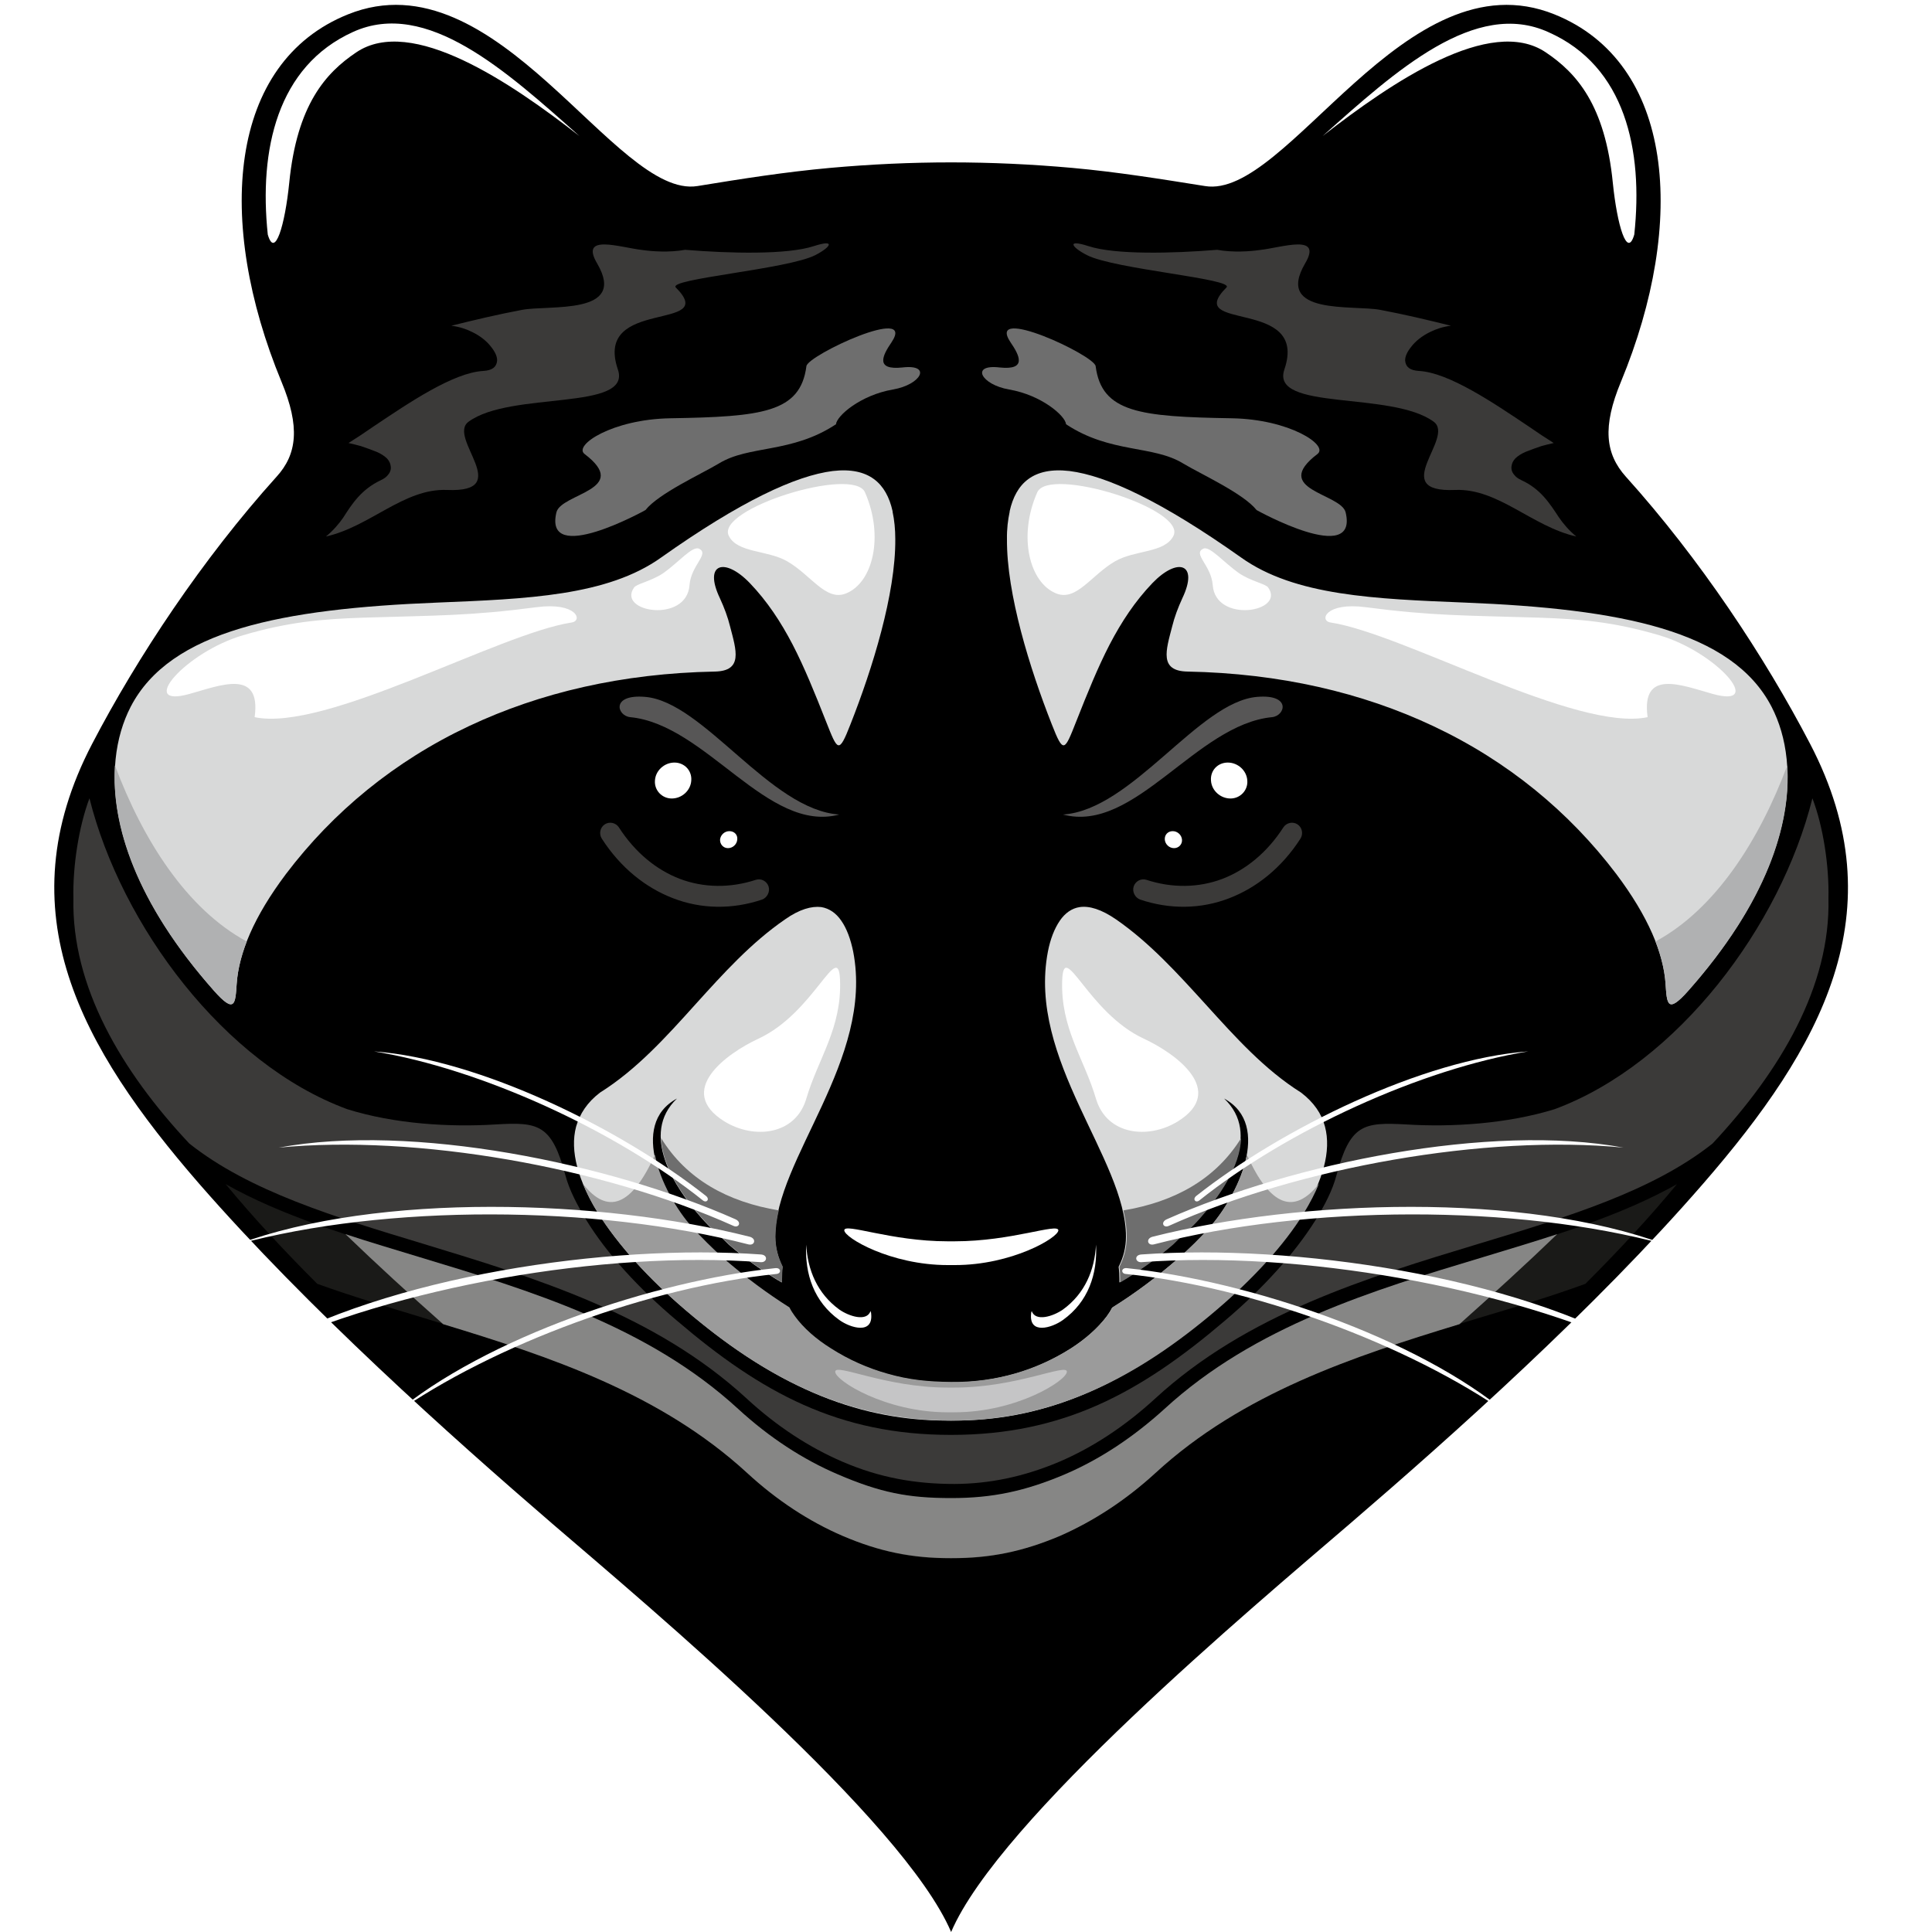 <svg xmlns="http://www.w3.org/2000/svg" version="1.1" xmlns:xlink="http://www.w3.org/1999/xlink" xmlns:svgjs="http://svgjs.com/svgjs" width="1000" height="1000"><svg version="1.1" id="SvgjsSvg1011" xmlns="http://www.w3.org/2000/svg" xmlns:xlink="http://www.w3.org/1999/xlink" x="0px" y="0px" viewBox="20 -220 1000 1000" style="enable-background:new 20 -220 1000 1000;" xml:space="preserve">
<style type="text/css">
	.st0{fill:#D8D9D9;}
	.st1{fill:#6E6E6E;}
	.st2{fill:#9B9B9B;}
	.st3{fill:url(#SVGID_1_);}
	.st4{fill:url(#SVGID_2_);}
	.st5{fill:url(#SVGID_3_);}
	.st6{fill:#FFFFFF;}
	.st7{fill:url(#SVGID_4_);}
	.st8{fill:#B0B1B2;}
	.st9{fill:url(#SVGID_5_);}
	.st10{fill:url(#SVGID_6_);}
	.st11{fill:url(#SVGID_7_);}
	.st12{fill:url(#SVGID_8_);}
	.st13{fill:#1A1A18;}
	.st14{fill:url(#SVGID_9_);}
	.st15{fill:#868685;}
	.st16{fill:#3B3A39;}
	.st17{fill:#C5C5C6;}
	.st18{fill:url(#SVGID_10_);}
	.st19{fill:#575656;}
	.st20{fill:url(#SVGID_11_);}
</style>
<g>
	<path d="M449.7-133.1c-23.2,2.1-45.5,5.6-68.7,9.4c-42.6,6.9-103.6-119.9-180.8-88.9c-62.2,24.9-68.8,107.3-34.5,190.2
		c9.7,23.3,8.1,37.5-2.6,49.2C124.8,69.3,91.1,120.1,67.7,165C22.3,252,62,322.3,123,392.6c56.3,64.6,130.1,130.6,182.8,176
		c51,43.8,181.7,153.3,206.5,211.4c24.8-58.1,155.5-167.6,206.5-211.4c52.7-45.3,126.7-111.3,182.8-176
		c61-70.3,100.7-140.6,55.3-227.6c-23.4-44.9-57-95.7-95.3-138.2c-10.7-11.9-12.3-25.9-2.6-49.2c34.3-82.9,27.5-165.3-34.5-190.2
		c-77.2-31-138.2,96-180.8,88.9c-23.2-3.7-45.5-7.3-68.7-9.4C532.5-136.9,492-136.9,449.7-133.1z"></path>
	<path class="st0" d="M510.4,515.3c-42.9,0-85.8-14.7-135.5-57.2C356,442,340,424.5,329.5,407.7c-10.1-16.3-14.7-31.9-11.3-44.6
		c1.9-6.6,5.8-12.6,12.4-17.6c18.8-11.8,34-28.6,49.4-45.7c14.3-15.8,28.7-31.8,46.3-43.9c7.5-5.3,13.8-7,18.8-6.4
		c4.2,0.7,7.7,3.2,10.3,7c2.9,4.1,4.9,9.7,6.2,16c10.9,56.1-40.4,107.3-40.4,147.6c0,5.6,1.5,10.7,3.8,15.6
		c-0.3,2.1-0.4,4.2-0.4,6.4c0,0.5,0,1.2,0,1.7c-9.9-5.8-19.3-12.6-27.5-19.7c-2.4-2.4-4.8-4.8-7.5-6.9c-2.3-2.3-4.5-4.5-6.6-6.9
		c-13.9-15.6-31.9-43.3-12.6-61.7c-25.3,13.6-6.4,51.2,7.4,66.6c5.2,5.7,10.5,11,16.1,16c11.6,10.1,23.2,18.5,34.5,25.7
		c0.8,1.6,1.7,3,2.8,4.5c4.5,6.2,11,11.9,18.7,16.7c9.4,6,19.1,10.2,28.9,13c10.3,3,20.9,4.4,31.4,4.4c0.5,0,1.1,0,1.7,0l0,0h0.1
		l0,0h0.1l0,0c0.5,0,1.1,0,1.7,0c10.5,0,21-1.5,31.4-4.4c9.8-2.8,19.6-7.1,28.9-13c7.5-4.8,14-10.5,18.7-16.7c1.1-1.5,2-2.9,2.8-4.5
		c11.4-7.1,22.9-15.6,34.5-25.7c5.6-4.9,11-10.2,16.1-16c13.8-15.4,32.7-52.8,7.4-66.6c19.5,18.4,1.5,46.1-12.6,61.7
		c-2.1,2.3-4.2,4.6-6.6,6.9c-2.6,2.3-5.2,4.5-7.5,6.9c-8.2,7.1-17.6,13.9-27.5,19.7c0-0.5,0-1.2,0-1.7c0-2.1-0.1-4.2-0.4-6.4
		c2.5-4.9,3.8-10.1,3.8-15.6c0-40.2-51.2-91.5-40.4-147.6c1.2-6.2,3.3-11.8,6.2-16c2.6-3.8,6.1-6.4,10.3-7
		c4.9-0.7,11.1,1.1,18.8,6.4c17.6,12.2,32,28.2,46.3,43.9c15.5,17.1,30.6,33.9,49.4,45.7c6.6,5,10.7,11,12.4,17.6
		c3.4,12.7-1.2,28.3-11.3,44.6c-10.3,16.8-26.5,34.3-45.4,50.4c-49.9,42.5-92.6,57.2-135.5,57.2c-0.7,0-1.2,0-1.9,0l0,0
		C511.6,515.3,511.1,515.3,510.4,515.3z"></path>
	<path class="st1" d="M423.1,406.5c-1.1,4.6-1.7,9.3-1.7,13.6c0,5.6,1.3,10.7,3.8,15.6c-0.3,2.1-0.4,4.2-0.4,6.4c0,0.5,0,1.2,0,1.7
		c-9.9-5.8-19.3-12.6-27.5-19.7c-2.4-2.4-4.8-4.8-7.5-6.9c-2.3-2.3-4.5-4.5-6.6-6.9c-9.3-10.5-20.5-26.2-21-41.2
		C375.4,390.5,396.7,402.1,423.1,406.5L423.1,406.5z M601.5,406.5c1.1,4.6,1.7,9.3,1.7,13.6c0,5.6-1.3,10.7-3.8,15.6
		c0.3,2.1,0.4,4.2,0.4,6.4c0,0.5,0,1.2,0,1.7c9.9-5.8,19.3-12.6,27.5-19.7c2.4-2.4,4.8-4.8,7.5-6.9c2.3-2.3,4.5-4.5,6.6-6.9
		c9.3-10.5,20.5-26.2,21-41.2C649.1,390.5,627.8,402.1,601.5,406.5z"></path>
	<path class="st2" d="M374.8,458.1c-18.9-16.1-34.9-33.6-45.4-50.4c-3.2-5-5.7-10.1-7.7-15c12.8,16.4,25.3,11.6,37.3-15
		c2.6,14,11.6,29,19.1,37.3c5.2,5.7,10.5,11,16.1,16c11.6,10.1,23,18.5,34.4,25.7c0.8,1.6,1.7,3,2.8,4.5c4.5,6.2,11,11.9,18.7,16.7
		c9.4,6,19.1,10.2,28.9,13c11.8,3.4,21.3,4.2,33.2,4.4c11.3,0.1,22.5-1.3,33.2-4.4c9.8-2.8,19.6-7.1,28.9-13
		c7.5-4.8,14-10.5,18.7-16.7c1.1-1.5,2-3,2.8-4.5c11.4-7.1,22.9-15.6,34.4-25.7c5.6-4.9,11-10.2,16.1-16
		c7.4-8.3,16.5-23.3,19.1-37.3c11.9,26.6,24.4,31.4,37.3,15c-2,4.9-4.6,9.8-7.7,15c-10.3,16.8-26.5,34.3-45.4,50.4
		c-40.5,34.5-83.9,57.4-137.5,57.2C457.9,515,415.9,493.2,374.8,458.1z"></path>
	
		<linearGradient id="SvgjsLinearGradient1010" gradientUnits="userSpaceOnUse" x1="511.507" y1="73.034" x2="513.446" y2="184.077" gradientTransform="matrix(1 0 0 -1 0 560)">
		<stop offset="0" style="stop-color:#000000"></stop>
		<stop offset="1" style="stop-color:#3B3A39"></stop>
	</linearGradient>
	<path class="st3" d="M451.9,474.9c-13.8-8.7-23.7-20-23.7-32.8c0-5.6,1.1-11.5,2.9-17.3c0,0.7,0,1.5,0,2.1c0,16.8,6.8,32.2,20.3,42
		c11.3,8.1,29.4,7.8,27.4-10.1c-1.5-13.1-9.5-33.9-25.4-22c-1.1,0.8-2.3,1.6-3,2.3c-2.1-6.1-2.9-13.5-3-20.6
		c-0.5-35.7,35.9-49,65-48.7s65.5,12.3,65,48.7c-0.1,7.3-0.9,14.6-3,20.6c-0.9-0.5-2-1.3-3-2.3c-15.9-11.9-24,8.9-25.4,22
		c-2,17.9,16.1,18.1,27.4,10.1c13.5-9.8,20.3-25.1,20.3-42c0-0.7,0-1.5,0-2.1c1.9,6,2.9,11.8,2.9,17.3c0,12.8-9.9,24.2-23.7,32.8
		c-18.4,11.5-38.8,17.1-60.4,16.8C490.2,491.6,470.9,486.8,451.9,474.9z"></path>
	
		<linearGradient id="SvgjsLinearGradient1009" gradientUnits="userSpaceOnUse" x1="504.035" y1="927.807" x2="514.869" y2="307.107" gradientTransform="matrix(1 0 0 -1 0 560)">
		<stop offset="0" style="stop-color:#868685"></stop>
		<stop offset="1" style="stop-color:#575656"></stop>
	</linearGradient>
	<path class="st4" d="M450.2-126c-22.9,2-40,4.4-62.9,8.5c-19.2,3.4,3.8,11,8.6,13.1c-51.1,6.4-126.8-129.2-193.1-99.1
		C141-175.5,153-84.4,177.6-27.6c13.8,31.8,12.6,52.7-1.1,67.9c1.9-33.8-57.4,55.3-64.2,65c43.1-16.9,90.4-18.8,133.7-20.5
		c45.3-1.9,86.2-3.4,112.4-22.1c42.2-29.9,71.7-43.5,91.9-46.1C472.9,13,490.1,1,512.3,0.4c22.2-0.5,41.6,12.8,62.1,16.1
		c20.1,2.5,49.8,16,91.9,46.1c26.3,18.7,67.1,20.3,112.4,22.1c43.3,1.7,90.5,3.6,133.7,20.5c-6.8-9.7-66-98.7-64.2-65
		C834.4,25.1,833.2,4,847-27.6c24.6-56.8,36.5-147.8-25.3-175.9c-66.3-30-142,105.5-193.1,99.1c4.6-2,27.8-9.5,8.6-13.1
		c-22.9-4.1-40-6.5-62.9-8.5C533.3-129.5,491.2-129.5,450.2-126z"></path>
	
		<linearGradient id="SvgjsLinearGradient1008" gradientUnits="userSpaceOnUse" x1="512.391" y1="7328.359" x2="512.391" y2="-7195.685" gradientTransform="matrix(1 0 0 -1 0 560)">
		<stop offset="0" style="stop-color:#ECECEC"></stop>
		<stop offset="1" style="stop-color:#9B9B9B"></stop>
	</linearGradient>
	<path class="st5" d="M450.2-126c-22.9,2-40,4.4-62.9,8.5c-14.2,2.5-5.4,7.3,2.1,10.5c-3.3-4.1,3.2-7.9,11.4-9.7
		c36-7.1,73.9-9.3,110.9-9.3l0,0h1.1l0,0c37.2,0,74.9,2.1,110.9,9.3c8.3,1.7,14.7,5.7,11.4,9.7c7.5-3.2,16.4-7.9,2.3-10.5
		c-22.9-4.1-40-6.5-62.9-8.5C533.3-129.5,491.2-129.5,450.2-126L450.2-126z M393.2-104.3c-4.5,1.6-9,2.6-13.8,3.2
		c-52.3-9.1-119.1-111.7-169-87.1C144.7-155.7,182.3-45.2,205.6-3l-5.3,3.7c-2.1,1.3-4,2.6-5.8,3.7c-1.5,0.9-2.4,2.5-2.6,4.4
		c-0.1,0.8-0.1,1.6,0,2.3c0,0.5,0.1,0.9,0.3,1.5c-1.6,1.2-3.4,1.9-5,2c0.7-11.5-2.4-25.1-9.7-42c-24.5-56.9-36.5-148,25.4-176
		C267.8-233,342.1-102.8,393.2-104.3L393.2-104.3z M837.5,14.6c-1.7,0-3.7-0.3-5.4-1.2c0.4-0.7,0.7-1.6,0.8-2.4c0.1-0.7,0-1.5,0-2.3
		c-0.3-1.7-1.2-3.4-2.6-4.4c-3.2-2-7-4.5-11.1-7.3c23.3-42.1,61-152.9-4.6-185.3c-49.5-24.5-115.5,76.1-167.7,86.8
		c-5.2-0.4-10.3-1.5-15.2-2.9c51.1,1.6,125.2-128.8,190.5-99.3c61.8,28.1,49.9,119.1,25.3,175.9C839.7-10.7,836.7,3.1,837.5,14.6z"></path>
	<path class="st6" d="M158.6-98.6c3.7,12.8,8.9-5,11.1-26.7c4-40.5,18.9-57,34.7-67.6c28.6-19.3,79.8,15.5,115.5,43.3
		c-38-33.8-79.1-71.1-117.1-53.9C163.4-185.7,154-142.4,158.6-98.6L158.6-98.6z M865.9-98.6c-3.7,12.8-8.9-5-11.1-26.7
		c-4-40.5-18.9-57-34.7-67.6c-28.6-19.3-79.8,15.5-115.5,43.3c37.9-33.8,79-71.1,117-53.7C861.2-185.7,870.6-142.4,865.9-98.6z"></path>
	<path class="st6" d="M470.6,458.6c0.1,0.4,0.3,0.8,0.3,1.3c1.2,11-10.7,7.5-16.5,3.3c-13.1-9.4-17.9-23.8-17.1-39
		c0.7,13.1,5.7,25.3,17.1,33.6C459.4,461.3,468.6,464.3,470.6,458.6L470.6,458.6z M554,458.6c-0.1,0.4-0.3,0.8-0.3,1.3
		c-1.2,11,10.7,7.5,16.5,3.3c13.1-9.4,17.9-23.8,17.1-39c-0.7,13.1-5.7,25.3-17.1,33.6C565.2,461.3,556,464.3,554,458.6L554,458.6z
		 M514.1,422.5c-0.5,0-1.2,0-1.7,0l0,0h-0.1l0,0h-0.1l0,0c-0.5,0-1.1,0-1.7,0c-29.5,0-53.5-9.7-53.5-5.7c0,3.8,24,18,53.5,18
		c0.7,0,1.2,0,1.9,0l0,0c0.7,0,1.2,0,1.9,0c29.5,0,53.5-14.2,53.5-18C567.6,412.9,543.7,422.5,514.1,422.5z"></path>
	<path d="M270.2-33.8c0,0,0-0.1-0.1-0.1C270.2-33.7,270.2-33.4,270.2-33.8z"></path>
	<path d="M325.9-70.9c0.1,0-0.1,0-0.3,0h0.1H325.9z"></path>
	<path d="M326.2-91.5L326.2-91.5L326.2-91.5z"></path>
	<path d="M205.6-2.7c-23.3-42.1-61-152.9,4.6-185.3c54.1-26.7,128.3,96.1,182,87.2c-7.9,12.8-30.6,11.3-39.8,10.2
		c-11.6-1.3-32.7-8.7-23.4,7c15.8,27-24.9,21.3-39,24c-12.2,2.3-24.5,5.2-36.5,8.2c4.1,0.5,7.7,1.7,10.7,3.2
		c4.4,2.1,7.7,4.9,9.7,7.5c2.3,2.8,3.4,5.3,3.3,7.4c-0.3,3.2-2.4,5-7.1,5.3c-15.5,0.8-38.6,16.5-56.8,28.7c-4.6,3.2-9,6.1-13,8.6
		c2.4,0.5,4.4,1.1,6.4,1.6c2.8,0.9,5.3,1.9,8.2,3c2.1,0.9,4,2.1,5.3,3.4c1.1,1.2,1.7,2.4,1.9,3.8c0.3,1.6-0.1,3.2-1.3,4.6
		c-0.8,1.1-2,2-3.7,2.8c-10.1,4.6-14.8,12.2-19.5,19.3c-4.9,7.7-18.3,21-32.7,15.6c15.6-2.1,21.2-10.7,26.9-19.6
		c5.2-8.1,10.6-16.4,22.4-21.8l0.4-0.3c-0.5-0.4-1.3-0.9-2.3-1.3c-2.8-1.2-5.2-2.1-7.5-2.9c-2.5-0.8-5.2-1.5-8.7-2
		c-1.5-0.3-2.5-1.1-3.2-2.3c-0.4-0.7-0.7-1.6-0.8-2.4c-0.1-0.7,0-1.5,0-2.3c0.3-1.7,1.2-3.4,2.6-4.4C197.7,2.6,201.5,0,205.6-2.7z"></path>
	
		<linearGradient id="SvgjsLinearGradient1007" gradientUnits="userSpaceOnUse" x1="322.608" y1="576.227" x2="212.164" y2="712.614" gradientTransform="matrix(1 0 0 -1 0 560)">
		<stop offset="0" style="stop-color:#000000"></stop>
		<stop offset="1" style="stop-color:#3B3A39"></stop>
	</linearGradient>
	<path class="st7" d="M373.6-96.4c-67.6-16.7-118.9-109.2-165.4-79.8C166.5-150,180.5-69.2,213.3-8c18.3-12.3,39.4-26.1,56.1-27.1
		l-0.8-1.1c-1.5-2-4-4-7.3-5.6c-2.9-1.3-6.4-2.4-10.3-2.8c-7.9-0.8-9.4-11.3,0.3-13.6c12.2-3,24.9-6.1,37.6-8.5
		c23.8-4.4,44.7,4.6,34.4-13.1c-6.1-10.5-0.5-23.4,8.1-21.4C345.9-97.6,360.1-95.4,373.6-96.4z"></path>
	<path class="st0" d="M482,44.9L482,44.9v-0.3c-3.2-14.4-12.2-23-31-20.8c-19.1,2.4-47.6,15.6-88.7,44.7
		C334.4,88.5,292.6,90,246.3,91.9c-80.2,3.2-138.2,14.3-158.7,54c-15.8,30.7-12.6,83.8,43.1,146.8c10.9,12.3,11.1,6.8,11.8-3.4
		c1.1-16,8.9-34.8,25.5-56.9c24.4-32.2,56.3-58.5,94.8-76.6c36.7-17.3,79.3-27.3,127.2-28.2c14.7-0.3,11.1-11,7.9-23.3
		c-1.2-4.9-3-9.7-5.3-14.7c-8.6-18.1,2.5-21.3,15.5-7.8c9,9.4,16,20,22.2,31.9c6.1,11.8,11.4,24.9,17.2,39.6
		c6.1,15.4,6.6,17.2,12.7,1.6c11.4-28.9,23.4-67.5,23.2-95.8C483.4,53.9,482.9,49.1,482,44.9L482,44.9z M542.6,44.9L542.6,44.9v-0.3
		c3.2-14.4,12.2-23,31-20.8c19.1,2.4,47.6,15.6,88.7,44.7C690.2,88.5,732,90,778.3,91.9c80.2,3.2,138.2,14.3,158.7,54
		c15.8,30.7,12.6,83.8-43.1,146.8c-10.9,12.3-11.1,6.8-11.8-3.4c-1.1-16-8.9-34.8-25.5-56.9c-24.4-32.2-56.3-58.5-94.8-76.6
		c-36.7-17.3-79.3-27.3-127.2-28.2c-14.7-0.3-11.1-11-7.9-23.3c1.2-4.9,3-9.7,5.3-14.7c8.6-18.1-2.5-21.3-15.5-7.8
		c-9,9.4-16,20-22.2,31.9c-6.1,11.8-11.4,24.9-17.2,39.6c-6.1,15.4-6.6,17.2-12.7,1.6c-11.4-28.9-23.4-67.5-23.2-95.8
		C541.1,53.9,541.7,49.1,542.6,44.9z"></path>
	<path class="st8" d="M79.5,176.2c14.4,38.5,37.1,74.3,68.2,91.1c-3,7.9-4.8,15.2-5.2,22.1c-0.7,10.1-0.8,15.8-11.8,3.4
		C90.2,247.1,77.5,206.8,79.5,176.2L79.5,176.2z M945.1,176.2c-14.4,38.5-37.1,74.3-68.2,91.1c3,7.9,4.8,15.2,5.2,22.1
		c0.7,10.1,0.8,15.8,11.8,3.4C934.4,247.1,947.1,206.8,945.1,176.2z"></path>
	
		<linearGradient id="SvgjsLinearGradient1006" gradientUnits="userSpaceOnUse" x1="512.424" y1="555.713" x2="512.424" y2="154.295" gradientTransform="matrix(1 0 0 -1 0 560)">
		<stop offset="0" style="stop-color:#3B3A39"></stop>
		<stop offset="1" style="stop-color:#000000"></stop>
	</linearGradient>
	<path class="st9" d="M535.7,44.1c-0.9,4.6-1.5,9.5-1.5,15c-0.3,29.4,12,69.1,23.7,98.6c9.1,23,17.5,18.8,25.7-1.6
		c5.7-14.4,11-27.3,16.9-38.8c5.8-11.4,12.4-21.4,20.9-30.2c3.7-3.8,8.6-9.3,4.4-0.4c-2.5,5.3-4.4,10.6-5.8,16
		c-4.1,16.3-6.6,31.9,14.6,32.3c46.9,0.9,88.7,10.6,124.4,27.5c37.5,17.7,68.6,43.1,92.3,74.5c15.8,20.8,23,38.4,24,52.9
		c1.1,14.7-4.2,26.6-13.5,35.9c-9.5,9.7-23.4,16.7-38.9,21.6c-33.8,10.6-75.2,10.5-99.9,3.4c-30.7-8.9-51.8-32-73.2-55.7
		c-14.6-16-29.3-32.3-47.5-45c-22.6-15.8-40.6-6.5-45.9,21.2c-11.9,49.9,27.5,95.7,27.3,118.2c-0.1,7.8-12-13.5-29.9-22.1
		c-13.9-6.8-68.4-6.8-82.3,0c-17.9,8.6-29.8,29.9-29.9,22.1c-0.3-22.5,39.2-68.3,27.3-118.2c-5.3-27.7-23.3-36.9-45.9-21.2
		c-18.3,12.7-33,29-47.5,45c-21.6,23.8-42.5,47-73.2,55.7c-24.8,7.1-66.2,7.1-99.9-3.4c-15.6-4.9-29.4-11.9-38.9-21.6
		c-9.3-9.4-14.6-21.2-13.5-35.9c1.1-14.7,8.3-32.2,24-52.9c23.7-31.4,54.7-56.8,92.3-74.5c35.9-16.9,77.6-26.6,124.4-27.5
		c21.3-0.4,18.7-16.1,14.6-32.3c-1.3-5.4-3.3-10.7-5.8-16c-4.2-9,0.7-3.4,4.4,0.4c8.5,8.9,15.1,18.9,20.9,30.2
		c6,11.5,11.3,24.5,16.9,38.8c8.1,20.4,16.5,24.6,25.7,1.6c11.6-29.5,24-69.1,23.7-98.6c0-5.3-0.5-10.3-1.5-15
		c0.4-17.1,5.6-36.3,23.4-36.3C530.2,7.8,535.3,27,535.7,44.1z"></path>
	
		<linearGradient id="SvgjsLinearGradient1005" gradientUnits="userSpaceOnUse" x1="511.195" y1="108.075" x2="519.389" y2="577.541" gradientTransform="matrix(1 0 0 -1 0 560)">
		<stop offset="0" style="stop-color:#6E6E6E"></stop>
		<stop offset="1" style="stop-color:#1A1A18"></stop>
	</linearGradient>
	<path class="st10" d="M558.7,261.4c-1.1,2.9-2,6.1-2.6,9.7c-11.9,49.9,27.5,95.7,27.3,118.2c-0.1,7.8-12-13.5-29.9-22.1
		c-13.9-6.8-68.4-6.8-82.3,0c-17.9,8.6-29.8,29.9-29.9,22.1c-0.3-22.5,39.2-68.3,27.3-118.2c-0.5-2.9-1.3-5.7-2.1-8.3
		c4.4-109.2,25-221.2,45.9-221.2C532.9,41.6,553.6,152.2,558.7,261.4z"></path>
	<path d="M754.4-33.8c0,0,0-0.1,0.1-0.1C754.4-33.7,754.4-33.4,754.4-33.8z"></path>
	<path d="M698.6-70.9c-0.1,0,0.1,0,0.3,0h-0.1H698.6z"></path>
	<path d="M698.4-91.5L698.4-91.5L698.4-91.5z"></path>
	<path d="M819-2.7c23.3-42.1,61-152.9-4.6-185.3c-54.1-26.7-128.1,96.1-182,87.2c7.9,12.8,30.6,11.3,39.8,10.2
		c11.6-1.3,32.7-8.7,23.4,7c-15.8,27,24.9,21.3,39,24c12.2,2.3,24.5,5.2,36.5,8.2c-4.1,0.5-7.7,1.7-10.7,3.2
		c-4.4,2.1-7.7,4.9-9.7,7.5c-2.3,2.8-3.4,5.3-3.3,7.4c0.3,3.2,2.4,5,7.1,5.3c15.5,0.8,38.6,16.5,56.8,28.7c4.6,3.2,9,6.1,13,8.6
		c-2.4,0.5-4.4,1.1-6.4,1.6c-2.8,0.9-5.3,1.9-8.2,3c-2.1,0.9-4,2.1-5.3,3.4c-1.1,1.2-1.7,2.4-1.9,3.8c-0.3,1.6,0.1,3.2,1.3,4.6
		c0.8,1.1,2,2,3.7,2.8c10.1,4.6,14.8,12.2,19.5,19.3c4.9,7.7,18.3,21,32.7,15.6C844.2,61.5,838.7,52.8,833,44
		c-5.2-8.1-10.6-16.4-22.4-21.8l-0.4-0.3c0.5-0.4,1.3-0.9,2.3-1.3c2.8-1.2,5.2-2.1,7.5-2.9c2.5-0.8,5.2-1.5,8.7-2
		c1.5-0.3,2.5-1.1,3.2-2.3c0.4-0.7,0.7-1.6,0.8-2.4c0.1-0.7,0-1.5,0-2.3c-0.3-1.7-1.2-3.4-2.6-4.4C826.9,2.6,823.1,0,819-2.7z"></path>
	
		<linearGradient id="SvgjsLinearGradient1004" gradientUnits="userSpaceOnUse" x1="733.584" y1="615.154" x2="847.372" y2="750.761" gradientTransform="matrix(1 0 0 -1 0 560)">
		<stop offset="0" style="stop-color:#000000"></stop>
		<stop offset="1" style="stop-color:#3B3A39"></stop>
	</linearGradient>
	<path class="st11" d="M651-96.4c67.6-16.7,118.9-109.2,165.4-79.8C858.1-150,844.1-69.2,811.3-8c-18.3-12.3-39.4-26.1-56.1-27.1
		l0.8-1.1c1.5-2,4-4,7.3-5.6c2.9-1.3,6.4-2.4,10.3-2.8c7.9-0.8,9.4-11.3-0.3-13.6c-12.2-3-24.9-6.1-37.6-8.5
		C711.9-71,691-62,701.3-79.8c6.1-10.5,0.5-23.4-8.1-21.4C678.7-97.6,664.5-95.4,651-96.4z"></path>
	
		<linearGradient id="SvgjsLinearGradient1003" gradientUnits="userSpaceOnUse" x1="504.385" y1="-278.277" x2="513.493" y2="243.533" gradientTransform="matrix(1 0 0 -1 0 560)">
		<stop offset="0" style="stop-color:#6E6E6E"></stop>
		<stop offset="1" style="stop-color:#3B3A39"></stop>
	</linearGradient>
	<path class="st12" d="M512.3,761.3c-27-57-149.2-155.5-199.9-200.9c-65-55.9-130-111.8-175.9-167.6c28.9,16.3,63.9,26.9,100.6,38
		c57.2,17.3,118.2,35.7,164.8,78.5c16.1,14.8,33.6,26.2,51.6,33.9c18.7,8.1,36,12.2,53.2,12.3v-0.1c1.2,0,2.4,0.1,3.6,0.1
		c0.5,0,1.1,0,1.7,0l0,0h0.1l0,0h0.1l0,0c0.5,0,1.1,0,1.7,0c1.2,0,2.4-0.1,3.6-0.1v0.1c17.2-0.3,34.5-4.4,53.2-12.3
		c18-7.7,35.3-19.1,51.6-33.9c46.6-42.8,107.6-61.3,164.8-78.5c36.7-11.1,71.7-21.7,100.6-38C842,448.6,776.9,504.4,711.9,560.4
		C661.3,604,539,704.7,512.3,761.3z"></path>
	<path class="st13" d="M514.1,586.5c-0.5,0-1.1,0-1.7,0l0,0h-0.1l0,0l0,0l0,0h-0.1l0,0c-0.5,0-1.1,0-1.7,0
		c-17.7,0.4-35.5-3.4-54.1-11.5c-17.2-7.4-34-18.3-49.6-32.7c-47.6-43.8-109.6-62.5-167.4-80.1c-19.1-5.8-37.7-11.4-55.2-17.7
		c-17.2-17.2-33.2-34.4-47.4-51.6c28.9,16.3,63.9,26.9,100.6,38c57.2,17.3,118.2,35.7,164.8,78.5c16.1,14.8,33.6,26.2,51.6,33.9
		c18.7,8.1,36,12.2,53.2,12.3v-0.1c1.2,0,2.4,0.1,3.6,0.1c0.5,0,1.1,0,1.7,0l0,0h0.1l0,0h0.1l0,0c0.5,0,1.1,0,1.7,0
		c1.2,0,2.4-0.1,3.6-0.1v0.1c17.2-0.3,34.5-4.4,53.2-12.3c18-7.7,35.3-19.1,51.6-33.9c46.6-42.8,107.6-61.3,164.8-78.5
		c36.7-11.1,71.7-21.7,100.6-38c-14.2,17.2-30.2,34.4-47.4,51.6c-17.5,6.4-36.1,12-55.2,17.7c-57.8,17.5-119.8,36.3-167.4,80.1
		c-15.6,14.3-32.3,25.1-49.6,32.7C549.6,582.9,531.9,586.8,514.1,586.5z"></path>
	
		<linearGradient id="SvgjsLinearGradient1002" gradientUnits="userSpaceOnUse" x1="510.731" y1="223.077" x2="518.429" y2="-217.976" gradientTransform="matrix(1 0 0 -1 0 560)">
		<stop offset="0" style="stop-color:#B0B1B2"></stop>
		<stop offset="1" style="stop-color:#FFFFFF"></stop>
	</linearGradient>
	<path class="st14" d="M512.3,721.1c-26.7-56.6-149-157.2-199.9-200.9c-39.3-33.8-78.6-67.6-113.7-101.4
		c12.4,4.1,25.3,7.9,38.4,11.9c57.2,17.3,118.2,35.7,164.8,78.5c16.1,14.8,33.6,26.2,51.6,33.9c18.7,8.1,36,12.2,53.2,12.3v-0.1
		c1.2,0,2.4,0.1,3.6,0.1c0.5,0,1.1,0,1.7,0l0,0h0.1l0,0h0.1l0,0c0.5,0,1.1,0,1.7,0c1.2,0,2.4-0.1,3.6-0.1v0.1
		c17.2-0.3,34.5-4.4,53.2-12.3c18-7.7,35.3-19.1,51.6-33.9c46.6-42.8,107.6-61.3,164.8-78.5c13.1-4,25.9-7.8,38.4-11.9
		c-35.1,33.8-74.4,67.5-113.7,101.4C661.3,563.9,539,664.6,512.3,721.1z"></path>
	<path class="st15" d="M512.3,586.5L512.3,586.5c-20.5,0-37.1-3.4-56.1-11.5c-17.2-7.4-34-18.3-49.6-32.7
		c-44.9-41.2-102.3-60.2-157.2-76.9c-17.5-15.5-34.5-31.1-50.6-46.6c12.4,4.1,25.3,7.9,38.4,11.9c57.2,17.3,118.2,35.7,164.8,78.5
		c16.1,14.8,33.6,26.2,51.6,33.9c22.1,9.5,36.4,12.3,58.8,12.3l0,0c21.4,0,38.3-3.6,58.8-12.3c18-7.7,35.3-19.1,51.6-33.9
		c46.6-42.8,107.6-61.3,164.8-78.5c13.1-4,25.9-7.8,38.4-11.9c-16.1,15.5-33.1,31-50.6,46.6c-54.8,16.7-112.4,35.7-157.2,76.9
		c-15.6,14.3-32.3,25.1-49.6,32.7C549.4,583.1,532.8,586.5,512.3,586.5z"></path>
	<path class="st16" d="M514.1,548.1c-20.6,0-38.9-3.3-58-11.5c-17.2-7.4-34-18.3-49.6-32.7c-47.6-43.8-109.6-62.5-167.4-80.1
		c-46.3-14-90.1-27.3-121.1-51.9c-35.3-37.6-61-81.5-60-126.9c-0.4-16.7,2.8-37.2,8.3-51.8c16.5,65.9,69.8,137.5,133.4,160.9
		c24.6,7.7,53.1,9.4,77,7.9c22-1.3,28.9-0.1,36,26.5c2,7.5,6,15.1,10.7,22.9c10.7,17.5,27.3,35.6,46.9,52.1
		c43.9,37.5,83.9,59.2,141.9,59.2l0,0c58,0,97.9-21.7,141.9-59.2c19.5-16.5,36-34.7,46.9-52.1c4.8-7.8,8.7-15.4,10.7-22.9
		c7.1-26.6,14-27.7,36-26.5c23.8,1.5,52.4-0.3,77-7.9c63.7-23.6,117-95,133.4-160.9c5.6,14.6,8.7,35.1,8.3,51.8
		c1.1,45.4-24.8,89.3-60,126.9c-31,24.6-74.8,37.9-121.1,51.9c-57.8,17.5-119.8,36.3-167.4,80.1c-15.6,14.3-32.3,25.3-49.6,32.7
		C549.6,544.5,531.9,548,514.1,548.1z"></path>
	<path class="st6" d="M727,94.3c34.5,4.5,50.8,4.2,89.6,5.4c20.9,0.7,38.5,2.1,62.2,9.1c29.8,8.7,55.2,38,27.8,30.4
		c-15.9-4.4-37.3-13.4-33.8,12c-36.7,7.8-126.5-43.3-164.1-49C702.7,101.3,706.1,91.5,727,94.3L727,94.3z M297.6,94.3
		c-34.5,4.5-50.8,4.2-89.6,5.4c-20.9,0.7-38.5,2.1-62.2,9.1c-29.8,8.7-55.2,38-27.8,30.4c15.9-4.4,37.3-13.4,33.8,12
		c36.7,7.8,126.5-43.3,164.1-49C321.8,101.3,318.5,91.5,297.6,94.3L297.6,94.3z M412.6,317.6c-16.8,7.8-43,27-17.7,42.8
		c15.4,9.5,36.8,7.1,42.4-11.6c6.1-20.9,18.5-36.5,17.5-61.7C453.9,266.1,441.5,304.2,412.6,317.6L412.6,317.6z M467.7,34.8
		c-6-13.6-77.3,8.5-70.5,22.5c4.4,9,19.9,7.3,30.2,13.2c12.4,7.1,20,20.8,30.4,16.7C471.8,81.7,477.7,57.6,467.7,34.8L467.7,34.8z
		 M348.2,84.1c-9.1,12.8,27.3,18.7,28.7-1.3c0.8-10.3,10.5-16.1,4.9-18.8c-3.4-1.6-10.5,7-18.4,12.6C357,80.9,349.4,82.2,348.2,84.1
		L348.2,84.1z M612,317.6c16.8,7.8,43,27,17.7,42.8c-15.4,9.5-36.8,7.1-42.4-11.6c-6.1-20.9-18.5-36.5-17.5-61.7
		C570.7,266.1,583.1,304.2,612,317.6L612,317.6z M556.9,34.8c6-13.6,77.3,8.5,70.5,22.5c-4.4,9-20,7.3-30.2,13.2
		c-12.3,7.1-20,20.8-30.4,16.7C552.8,81.7,546.8,57.6,556.9,34.8L556.9,34.8z M676.4,84.1c9.1,12.8-27.3,18.7-28.7-1.3
		c-0.8-10.3-10.5-16.1-4.9-18.8c3.3-1.6,10.5,7,18.4,12.6C667.5,80.9,675.2,82.2,676.4,84.1z"></path>
	<path class="st17" d="M514.1,498.2c-1.3,0-2.5,0-3.7,0c-32.2,0-58.1-12.8-58.1-8.2s26.1,21,58.1,21c1.2,0,2.5,0,3.7,0
		c32.2,0,58.1-16.5,58.1-21S546.3,498.2,514.1,498.2z"></path>
	<path class="st16" d="M188.7,57.7c23-5.2,40.4-25,62.7-24.1c35.3,1.5-0.1-27,11.1-35.3c21.8-16.1,84.8-5.3,77.3-27.1
		c-12.8-37.5,53.1-19.2,30-42.4c-4.5-4.5,58-9.4,72.3-16.8c8.1-4.2,10.5-8.3-0.9-4.6c-13.8,4.5-43.3,3.8-66.6,1.9
		c-8.3,1.5-17.2,0.8-22.1,0.1c-11.6-1.3-32.7-8.7-23.4,7c15.8,27-24.9,21.3-39,24c-12.2,2.3-24.5,5.2-36.5,8.2
		c4.1,0.5,7.7,1.7,10.7,3.2c4.4,2.1,7.7,4.9,9.7,7.5c2.3,2.8,3.4,5.3,3.3,7.4c-0.3,3.2-2.4,5-7.1,5.3c-15.5,0.8-38.6,16.5-56.8,28.7
		c-4.6,3.2-9,6.1-13,8.6c2.4,0.5,4.4,1.1,6.4,1.6c2.8,0.9,5.3,1.9,8.2,3c2.1,0.9,4,2.1,5.3,3.4c1.1,1.2,1.7,2.4,1.9,3.8
		c0.3,1.6-0.1,3.2-1.3,4.6c-0.8,1.1-2,2-3.7,2.8C207,33.3,202.2,40.8,197.6,48C195.6,50.9,192.5,54.6,188.7,57.7L188.7,57.7z
		 M835.9,57.7c-23-5.2-40.4-25-62.7-24.1c-35.3,1.5,0.1-27-11.1-35.3c-21.8-16.1-84.8-5.3-77.3-27.1c12.8-37.5-53.1-19.2-30-42.4
		c4.5-4.5-58-9.4-72.3-16.8c-8.1-4.2-10.5-8.3,0.9-4.6c13.8,4.5,43.3,3.8,66.6,1.9c8.3,1.5,17.2,0.8,22.1,0.1
		c11.6-1.3,32.7-8.7,23.4,7c-15.8,27,24.9,21.3,39,24c12.2,2.3,24.5,5.2,36.5,8.2c-4.1,0.5-7.7,1.7-10.7,3.2
		c-4.4,2.1-7.7,4.9-9.7,7.5c-2.3,2.8-3.4,5.3-3.3,7.4c0.3,3.2,2.4,5,7.1,5.3c15.5,0.8,38.6,16.5,56.8,28.7c4.6,3.2,9,6.1,13,8.6
		c-2.4,0.5-4.4,1.1-6.4,1.6c-2.8,0.9-5.3,1.9-8.2,3c-2.1,0.9-4,2.1-5.3,3.4c-1.1,1.2-1.7,2.4-1.9,3.8c-0.3,1.6,0.1,3.2,1.3,4.6
		c0.8,1.1,2,2,3.7,2.8c10.1,4.6,14.8,12.2,19.5,19.3C829,50.9,832.1,54.6,835.9,57.7z"></path>
	<path class="st1" d="M482.2-18.4c-16.8,2.9-29.1,13.6-29.5,18c-23,15.2-45,10.7-60.6,20.3c-9,5.4-31.2,15.5-38,24.1
		c-0.1,0.1-52.8,29.3-46.1,1.2c2.4-9.9,39-11.6,14.6-30.2c-6-4.5,14.4-18,44.3-18.5c47.5-0.8,67.4-2.9,70.5-27
		c0.8-5.7,57-31.9,44.1-12.4c-4.8,7-8.6,14.6,5.6,13.1C502.5-31.6,496.8-20.9,482.2-18.4L482.2-18.4z M542.3-18.4
		c16.8,2.9,29.1,13.6,29.5,18c23,15.2,45,10.7,60.6,20.3c9,5.4,31.2,15.5,38,24.1c0.1,0.1,52.8,29.3,46.1,1.2
		c-2.4-9.9-39-11.6-14.6-30.2c6-4.5-14.4-18-44.3-18.5c-47.5-0.8-67.4-2.9-70.5-27c-0.8-5.7-57-31.9-44.1-12.4
		c4.8,7,8.6,14.6-5.6,13.1C522.1-31.6,527.8-20.9,542.3-18.4z"></path>
	<g>
		<g>
			<g>
				<path d="M678.7,202.1c4.2-11.9,4.5-26.5-1.1-42.6c8.7-2.9,18.7-4.6,29.9-5c-38.4-9.3-63.9,13.4-87.9,36.9
					c-18.5,18.5-39.7,30.8-60.5,18.4c9.3,12.6,27.3,14.4,36.4,10.2c13.5,10.3,27.7,14.4,40.5,13.8c9.7-0.5,18.7-3.7,25.9-9.3
					C669.5,219.2,675.4,211.5,678.7,202.1z"></path>
				
					<linearGradient id="SvgjsLinearGradient1001" gradientUnits="userSpaceOnUse" x1="638.952" y1="290.476" x2="638.952" y2="449.819" gradientTransform="matrix(1 0 0 -1 0 560)">
					<stop offset="0" style="stop-color:#431908"></stop>
					<stop offset="1" style="stop-color:#000000"></stop>
				</linearGradient>
				<path class="st18" d="M612.7,208.1c2.5-2.3,5-4.8,7.7-7.3c2.9,4.9,7.9,8.6,13.8,9.7c10.1,1.9,19.1-4.9,20.1-15.1
					c0.7-7.1-2.8-14.2-8.6-18.3c2.8-2.3,5.7-4.4,8.7-6.4c7.3,6.6,11.5,16.4,10.6,26.5c-1.6,16.1-15.8,26.9-31.9,24
					C624.8,219.7,617.5,214.7,612.7,208.1z"></path>
				<path class="st16" d="M613.4,235.4c-2.8-0.9-5.7,0.7-6.6,3.4c-0.9,2.8,0.7,5.8,3.3,6.8c15.4,5.2,31.5,5,46.2-0.7
					c14-5.4,27-15.6,36.8-30.8c1.6-2.5,0.9-5.8-1.5-7.4c-2.4-1.6-5.7-0.9-7.3,1.5c-8.5,13.2-19.6,22.1-31.6,26.7
					C640.3,239.6,626.5,239.7,613.4,235.4z"></path>
				<path class="st6" d="M627,210.2c2.5,0,4.6,2,4.8,4.4s-1.7,4.4-4.1,4.4c-2.5,0-4.6-2-4.8-4.4C622.7,212.1,624.5,210.2,627,210.2
					L627,210.2z M655.5,174.7c5.2,0,9.8,4.1,10.1,9.3c0.4,5-3.6,9.3-8.7,9.3c-5.2,0-9.8-4.1-10.1-9.3
					C646.4,178.8,650.3,174.7,655.5,174.7z"></path>
			</g>
			<path class="st19" d="M678.4,151.2c6.9-0.7,10.1-12-7.7-10.5c-30.3,2.5-64.6,58.5-100.5,60.9C607.3,211.5,639.1,155,678.4,151.2z
				"></path>
		</g>
		<g>
			<g>
				<path d="M345.9,202.1c-4.2-11.9-4.5-26.5,1.1-42.6c-8.7-2.9-18.7-4.6-29.9-5c38.4-9.3,63.9,13.4,87.9,36.9
					c18.5,18.5,39.7,30.8,60.5,18.4c-9.3,12.6-27.3,14.4-36.4,10.2c-13.5,10.3-27.7,14.4-40.5,13.8c-9.7-0.5-18.7-3.7-25.9-9.3
					C355.1,219.2,349.2,211.5,345.9,202.1z"></path>
				
					<linearGradient id="SvgjsLinearGradient1000" gradientUnits="userSpaceOnUse" x1="384.224" y1="278.1" x2="386.989" y2="436.525" gradientTransform="matrix(1 0 0 -1 0 560)">
					<stop offset="0" style="stop-color:#431908"></stop>
					<stop offset="1" style="stop-color:#000000"></stop>
				</linearGradient>
				<path class="st20" d="M411.8,208.1c-2.5-2.3-5-4.8-7.7-7.3c-2.9,4.9-7.9,8.6-13.8,9.7c-10.1,1.9-19.1-4.9-20.1-15.1
					c-0.7-7.1,2.8-14.2,8.6-18.3c-2.8-2.3-5.7-4.4-8.7-6.4c-7.3,6.6-11.5,16.4-10.6,26.5c1.6,16.1,15.8,26.9,31.9,24
					C399.8,219.7,407.1,214.7,411.8,208.1z"></path>
				<path class="st16" d="M411.2,235.4c2.8-0.9,5.7,0.7,6.6,3.4s-0.7,5.8-3.3,6.8c-15.4,5.2-31.5,5-46.2-0.7
					c-14-5.4-27-15.6-36.8-30.8c-1.6-2.5-0.9-5.8,1.5-7.4c2.4-1.6,5.7-0.9,7.3,1.5c8.5,13.2,19.6,22.1,31.6,26.7
					C384.3,239.6,398.1,239.7,411.2,235.4z"></path>
				<path class="st6" d="M397.5,210.2c-2.5,0-4.6,2-4.8,4.4c-0.1,2.4,1.7,4.4,4.1,4.4c2.5,0,4.6-2,4.8-4.4
					C401.9,212.1,400.1,210.2,397.5,210.2L397.5,210.2z M369.1,174.7c-5.2,0-9.8,4.1-10.1,9.3c-0.4,5,3.6,9.3,8.7,9.3
					c5.2,0,9.8-4.1,10.1-9.3C378.2,178.8,374.2,174.7,369.1,174.7z"></path>
			</g>
			<path class="st19" d="M346.2,151.2c-6.9-0.7-10.1-12,7.7-10.5c30.3,2.5,64.6,58.5,100.5,60.9C417.3,211.5,385.5,155,346.2,151.2z
				"></path>
		</g>
	</g>
	<path class="st6" d="M407.9,420.1c3.8,0.9,2.8,4.8-0.5,4c-79.5-20.5-187.8-20.9-264.6,0C216,397,331.2,400.7,407.9,420.1
		L407.9,420.1z M616.7,420.1c-3.8,0.9-2.8,4.8,0.5,4c79.5-20.5,187.8-20.9,264.6,0C808.6,397,693.4,400.7,616.7,420.1L616.7,420.1z
		 M623.9,411.1c65.4-29,167.4-49.9,236.4-37.1c-71.3-6.9-167.6,10.1-235.3,40.5C622.1,415.8,620.6,412.6,623.9,411.1L623.9,411.1z
		 M610.9,429.3c78.8-5.6,193,11.1,260.6,50.6c-72.3-34-178.9-52.7-260.7-46.6C607.5,433.5,606.9,429.5,610.9,429.3L610.9,429.3z
		 M639.2,399c44.1-34.8,117.3-70.8,171.8-74.8c-55.2,9-124.7,40.8-170.3,77.2C638.8,402.8,637.1,400.7,639.2,399L639.2,399z
		 M603.4,436.4c-3.2-0.4-3.3,2.8-0.7,3c64.9,6.6,146.1,36.1,198.3,72.9C753.2,472,665.8,443,603.4,436.4L603.4,436.4z M400.7,411.1
		c-65.4-29-167.4-49.9-236.4-37.1c71.3-6.9,167.6,10.1,235.3,40.5C402.4,415.8,404,412.6,400.7,411.1L400.7,411.1z M413.7,429.3
		c-78.8-5.6-193,11.1-260.6,50.6c72.3-34,178.9-52.7,260.7-46.6C417.1,433.5,417.7,429.5,413.7,429.3L413.7,429.3z M385.4,399
		c-44.1-34.8-117.3-70.8-171.8-74.8c55.2,9,124.8,40.8,170.3,77.2C385.8,402.8,387.5,400.7,385.4,399L385.4,399z M421.2,436.4
		c3.2-0.4,3.3,2.8,0.7,3c-64.9,6.6-146.1,36.1-198.3,72.9C271.4,472,358.8,443,421.2,436.4z"></path>
</g>
</svg><style>@media (prefers-color-scheme: light) { :root { filter: none; } }
</style></svg>